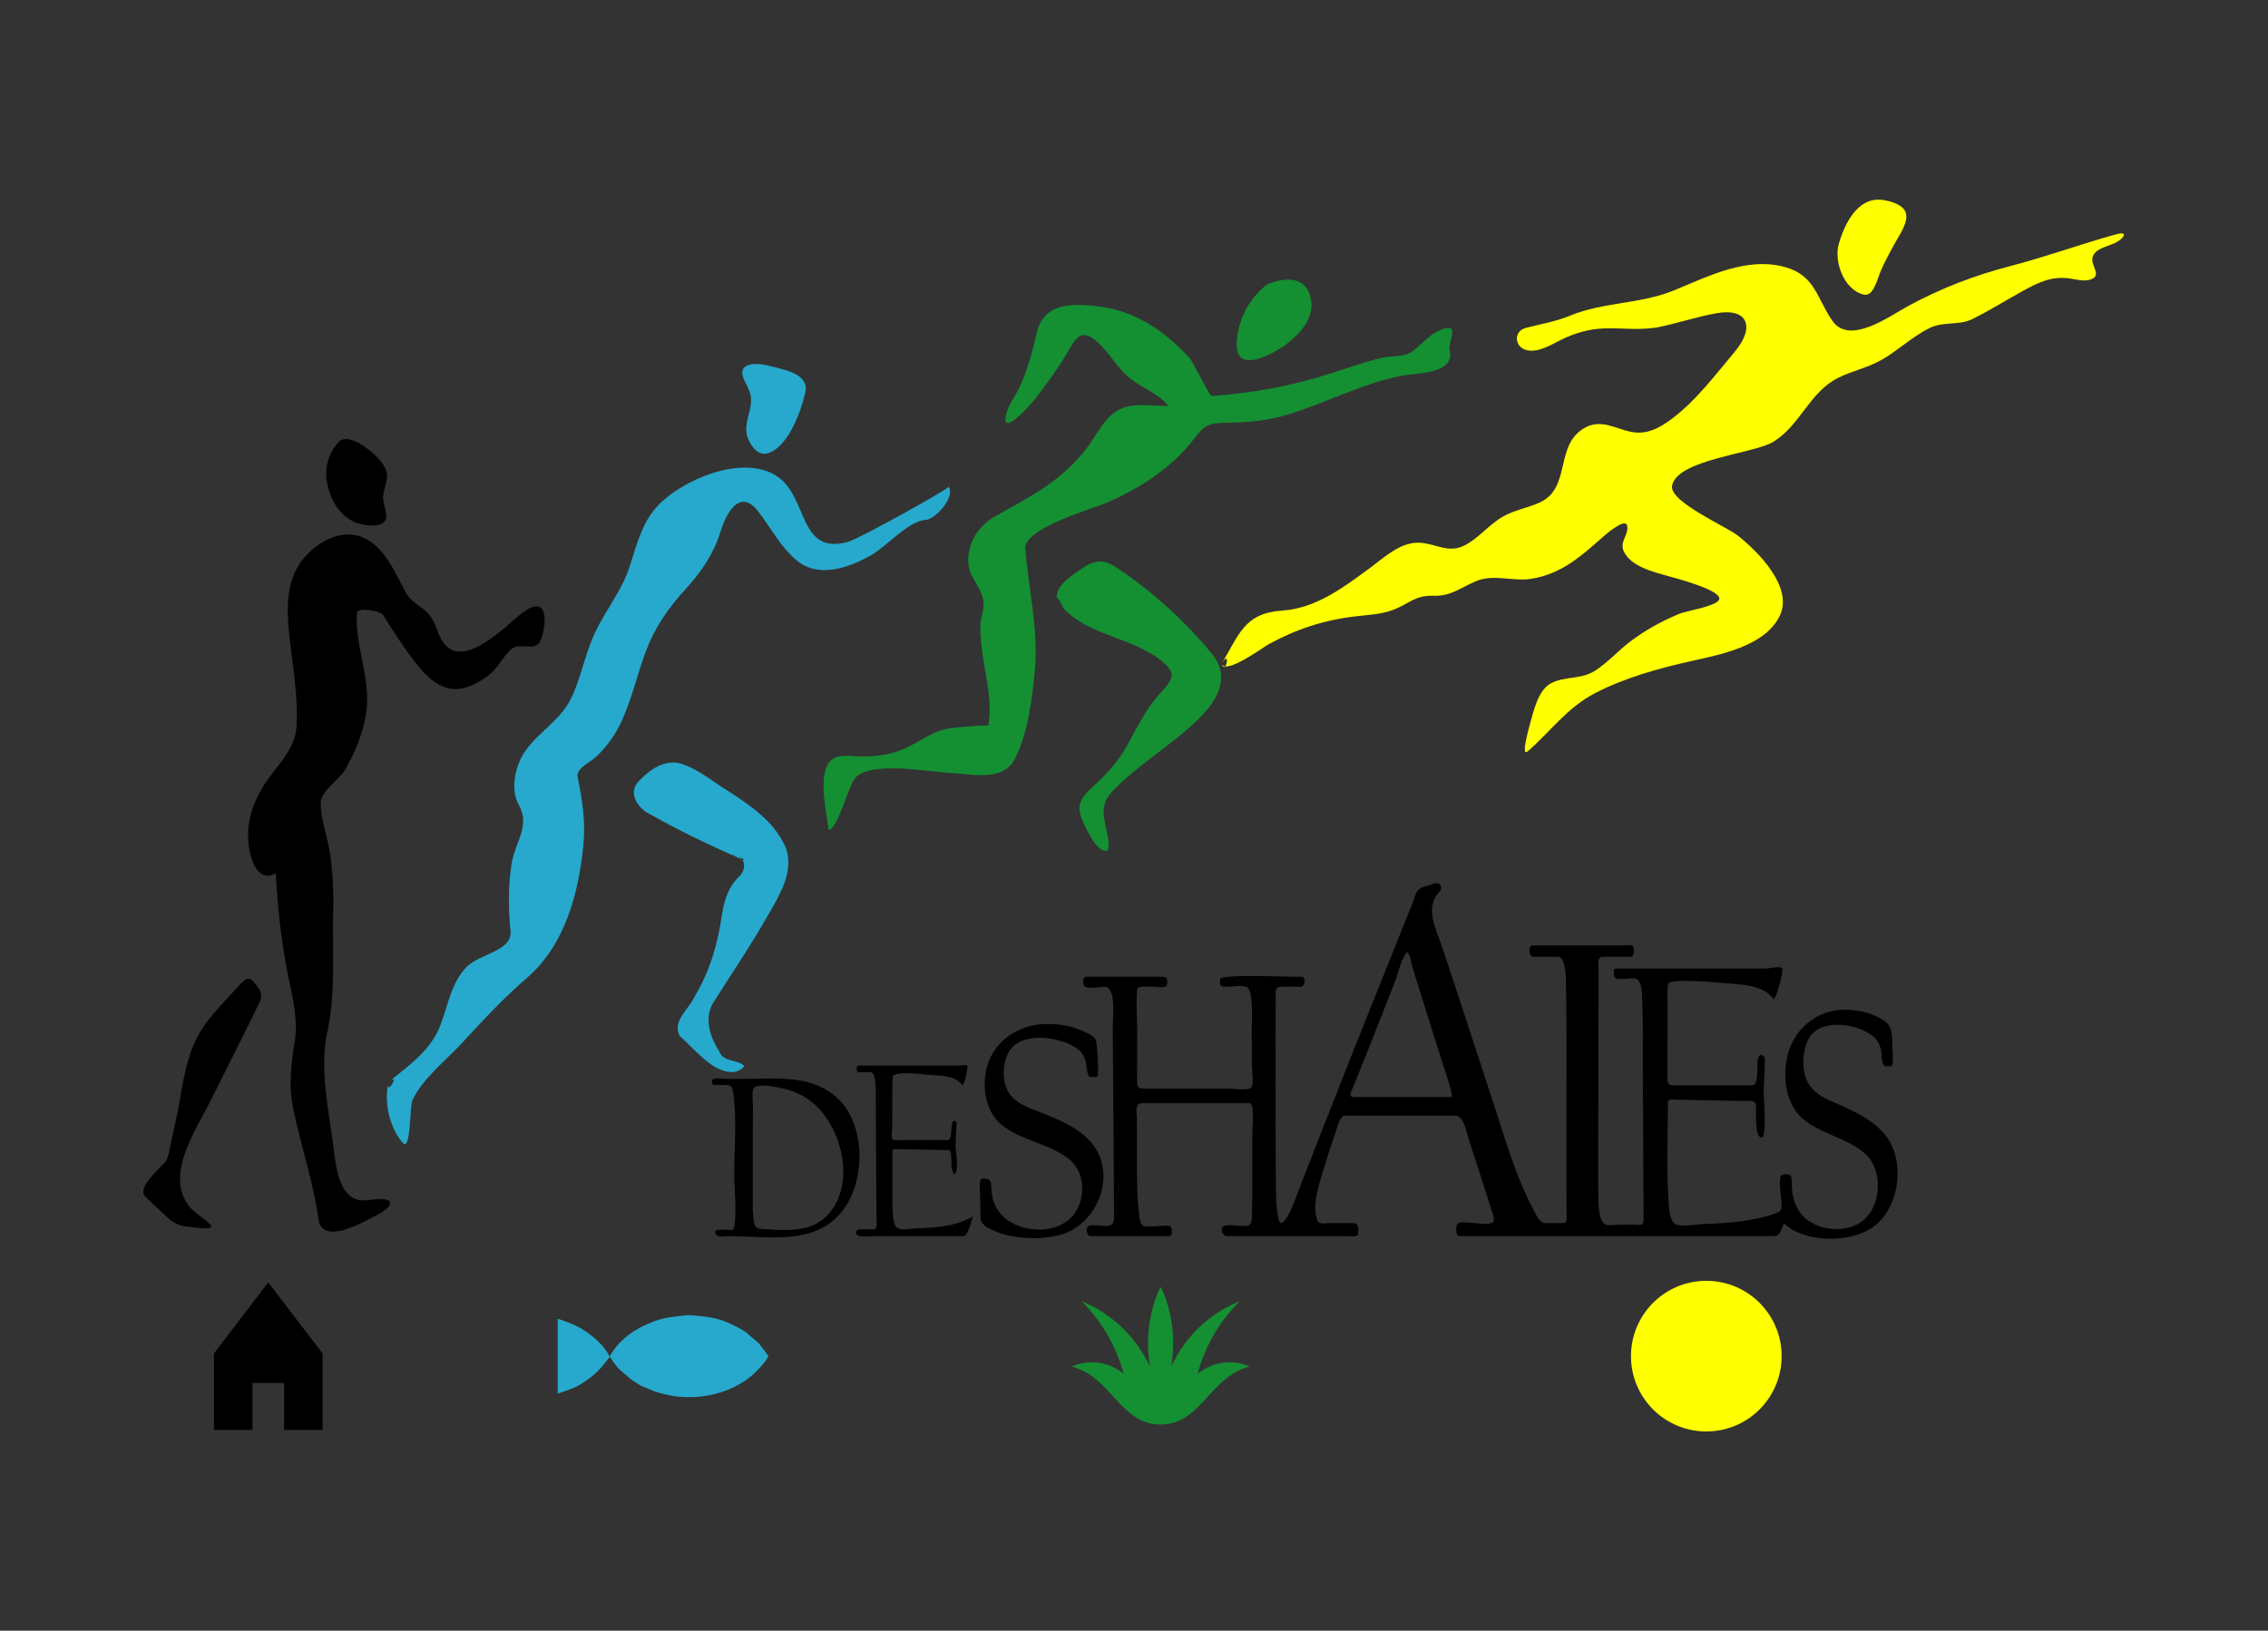 <svg xmlns="http://www.w3.org/2000/svg" width="1234.52" height="887.707"><rect width="100%" height="100%" fill="#333333" stroke="none"/><g><title>background</title><rect fill="none" id="canvas_background" height="402" width="582" y="-1" x="-1"></rect></g><g><title>Layer 1</title><g transform="matrix(1.283,0,0,-1.283,2.248,772.06) " id="g10"><path fill="#000000" fill-rule="evenodd" d="m60.013,93.912c-4.078,3.46 5.889,12.123 7.998,14.401c1.907,2.06 2.369,7.035 2.998,9.778c0.871,3.801 1.755,7.594 2.496,11.422c2.68,13.845 3.828,27.593 12.849,39.08c4.368,5.563 9.374,10.745 14.173,15.932c3.032,3.278 4.434,2.075 7.019,-1.48c1.414,-1.944 2.06,-3.934 0.995,-6.147c-6.818,-14.159 -13.974,-28.161 -20.984,-42.227c-6.06,-12.158 -19.271,-31.142 -9.344,-44.377c2.436,-3.248 6.541,-5.109 9.264,-8.159c2.185,-2.447 -5.289,-1.292 -6.478,-1.176c-5.166,0.502 -7.782,0.658 -11.614,4.152c-3.166,2.887 -6.256,5.859 -9.372,8.801" id="path22"></path><path fill="#000000" fill-rule="evenodd" d="m115.227,231.189c0.899,-15.878 2.632,-31.258 5.961,-46.813c1.698,-7.937 3.405,-16.182 2.145,-24.299c-1.519,-9.782 -2.743,-18.412 -0.764,-28.268c3.196,-15.923 8.561,-31.187 10.817,-47.357c1.463,-10.481 16.464,-2.62 22.236,0.474c1.591,0.853 8.832,4.069 8.09,6.742c-0.663,2.388 -8.953,0.866 -10.557,0.779c-11.801,-0.639 -12.521,16.115 -13.717,24.875c-2.047,14.997 -5.624,31.831 -2.304,46.746c3.671,16.494 1.995,35.277 2.482,52.135c0.226,7.812 -0.275,15.625 -1.339,23.365c-0.954,6.942 -4.208,14.985 -3.916,21.934c0.191,4.561 7.804,9.542 10.095,13.388c4.265,7.159 7.563,15.194 9.001,23.427c2.621,15.012 -4.701,28.569 -3.793,43.337c0.169,2.738 10.037,0.93 11.162,-0.88c4.463,-7.18 8.986,-14.204 14.223,-20.852c9.63,-12.224 18.491,-13.989 30.994,-4.273c3.558,2.765 6.441,8.827 9.555,10.99c3.85,2.676 10.313,-1.915 12.302,4.053c2.687,8.06 2.478,19.223 -8.361,10.78c-6.667,-5.192 -24.838,-24.334 -33.274,-12.258c-2.31,3.307 -2.914,7.471 -5.177,10.791c-2.898,4.251 -8.091,5.59 -10.54,10.083c-4.574,8.389 -9.24,20.261 -18.983,23.91c-9.148,3.427 -19.263,-2.57 -24.874,-9.583c-7.319,-9.147 -6.856,-21.506 -5.675,-32.521c1.363,-12.705 3.847,-25.755 3.022,-38.569c-0.687,-10.667 -9.941,-17.682 -14.919,-26.513c-4.344,-7.708 -6.526,-15.516 -5.265,-24.259c0.812,-5.629 3.777,-15.437 11.373,-11.364c0.276,0.056 0.026,0.274 0,0" id="path26"></path><g id="g28"><path fill="#000000" fill-rule="evenodd" id="path30" d="m141.568,413.839c4.618,5.782 16.83,-5.324 19.249,-9.154c3.297,-5.221 0.73,-7.753 0,-13.207c-0.469,-3.506 2.819,-8.561 0.434,-11.144c-2.304,-2.497 -8.11,-1.487 -11.035,-0.652c-4.33,1.237 -8.33,5.106 -10.383,9.103c-4.4,8.57 -4.667,17.434 1.735,25.054"></path></g><path fill="#26a9cc" fill-rule="evenodd" d="m163.061,142.614c-1.984,-8.22 0.351,-19.241 6.052,-25.746c3.532,-4.031 2.85,15.256 4.101,18.009c4.167,9.172 14.545,17.249 21.279,24.586c8.753,9.538 17.619,19.01 27.424,27.488c16.051,13.877 21.845,35.86 23.84,56.266c0.978,9.999 -0.459,19.041 -2.415,28.73c-0.797,3.95 5.3,6.292 8.005,8.885c3.963,3.799 7.282,8.227 9.742,13.139c4.944,9.87 7.266,20.906 11.09,31.217c3.895,10.504 9.616,18.594 17.098,26.816c6.611,7.264 11.817,14.892 14.705,24.354c2.318,7.596 8.191,18.475 15.9,8.471c5.391,-6.996 9.41,-15.053 16.317,-20.809c9.41,-7.841 22.444,-3.116 31.934,2.36c6.259,3.611 15.765,14.466 22.791,14.781c3.997,0.179 12.745,9.522 9.815,14.11c0.445,-0.697 -37.837,-22.091 -42.791,-23.437c-20.644,-5.611 -16.935,17.994 -29.132,27.214c-14.308,10.817 -41.606,-0.74 -52.109,-12.541c-6.289,-7.067 -8.523,-16.512 -11.376,-25.272c-3.334,-10.235 -10.052,-18.167 -14.588,-27.784c-4.053,-8.592 -5.731,-17.914 -9.518,-26.566c-4.573,-10.449 -13.434,-14.68 -19.837,-23.375c-4.418,-5.998 -6.9,-16.453 -3.041,-23.253c5.066,-8.929 -1.603,-15.765 -3.061,-25.021c-1.451,-9.206 -1.375,-19.268 -0.449,-28.515c0.85,-8.495 -13.004,-9.546 -18.581,-15.181c-6.688,-6.76 -7.976,-16.731 -11.334,-25.225c-4.153,-10.504 -13.445,-16.781 -21.861,-23.701c-1.67,-6.919 5.826,4.79 0,0" id="path34"></path><path fill="#26a9cc" fill-rule="evenodd" id="path38" d="m313.292,236.978c-13.343,5.854 -26.565,12.102 -39.229,19.3c-5.496,2.522 -9.954,9.734 -4.225,14.595c4.363,4.611 10.895,8.957 17.501,6.804c7.801,-2.511 14.018,-8.171 20.998,-12.271c9.425,-6.211 19.552,-13.297 23.637,-24.297c2.784,-9.806 -2.946,-19.096 -7.655,-27.258c-7.347,-13.002 -15.804,-25.333 -23.738,-37.965c-3.618,-6.601 -0.953,-14.391 2.831,-20.25c1.774,-4.82 8.331,-3.296 10.596,-6.272c-3.344,-4.169 -9.349,-2.287 -13.178,0.159c-5.367,3.503 -9.549,8.509 -14.263,12.76c-3.284,6.42 4.292,11.527 6.554,16.963c6.251,10.365 9.697,22.123 11.341,34.049c0.936,5.85 2.604,11.91 6.997,16.16c3.837,3.304 3.364,9.22 -2.307,9.425c-0.611,0.853 6.884,-2.112 4.142,-1.904z"></path><path fill="#26a9cc" fill-rule="evenodd" d="m339.922,435.332c-1.767,-7.94 -6.868,-22.315 -15.232,-25.66c-3.743,-1.498 -6.385,1.021 -8.214,4.167c-2.981,5.128 -1.205,9.111 0,14.546c1.201,5.418 -0.203,7.364 -2.453,12.05c-1.733,3.611 -0.895,6.133 3.104,6.765c3.914,0.618 9.801,-1.228 13.605,-2.243c4.538,-1.212 10.554,-3.818 9.19,-9.625" id="path42"></path><path fill="#149033" fill-rule="evenodd" d="m349.764,249.715c-0.661,6.833 -5.261,24.953 1.646,29.941c2.359,1.704 5.8,1.458 8.521,1.285c6.861,-0.438 13.844,-0.022 20.325,2.452c7.214,2.755 13.095,8.207 20.897,9.347c1.269,0.186 16.526,1.736 16.413,1.033c1.631,10.15 -0.787,19.428 -2.31,29.382c-0.662,4.323 -1.087,8.69 -1.087,13.066c0,3.533 1.903,7.066 1.303,10.609c-1.169,6.892 -6.979,10.278 -6.439,18.324c0.51,7.602 5.019,13.97 11.577,17.647c15.302,8.58 28.403,14.976 39.246,29.567c4.269,5.746 7.666,13.743 14.877,16.321c6.079,2.174 12.965,0.685 19.255,0.854c-4.446,5.349 -11.23,7.573 -16.506,11.88c-5.624,4.591 -8.899,11.36 -14.517,15.957c-5.57,4.557 -8.013,1.568 -10.97,-3.642c-4.197,-7.396 -9.322,-14.317 -14.443,-21.089c-1.324,-1.752 -14.384,-16.661 -12.568,-7.286c0.861,4.446 3.906,7.983 5.757,11.996c3.311,7.175 5.5,14.809 7.157,22.519c2.909,13.536 14.797,13.296 26.942,11.797c15.179,-1.872 27.986,-10.674 38.049,-21.797c1.562,-1.727 8.452,-16.187 9.451,-16.12c17.522,1.168 34.303,4.346 51.008,9.73c6.882,2.218 13.801,4.642 20.822,6.383c5.125,1.27 9.832,-0.141 14.19,3.481c3.663,3.043 7.172,7.06 11.767,8.707c7.835,2.81 2.304,-5.49 3.126,-8.719c2.681,-10.543 -14.433,-9.753 -21.05,-11.133c-16.939,-3.534 -31.919,-11.66 -48.384,-16.578c-8.131,-2.429 -16.147,-3.077 -24.589,-3.224c-7.987,-0.139 -9.72,-0.646 -14.362,-6.771c-9.155,-12.079 -22.508,-20.697 -36.146,-26.793c-6.38,-2.851 -36.207,-10.991 -35.48,-19.953c1.406,-17.34 5.669,-34.417 4.007,-51.92c-1.131,-11.906 -2.878,-26.213 -8.351,-37.079c-5.051,-10.028 -18.406,-6.499 -27.463,-6.091c-8.937,0.404 -34.425,5.437 -40.65,-2.45c-2.432,-3.08 -7.517,-22.138 -11.021,-21.633" id="path46"></path><path fill="#149033" fill-rule="evenodd" d="m446.806,346.974c-1.699,5.452 5.79,10.378 9.445,12.898c6.064,4.182 9.614,5.136 16.055,0.846c14.657,-9.763 29.047,-22.775 40.168,-36.467c11.814,-14.545 -6.33,-28.793 -17.206,-37.398c-7.123,-5.636 -14.567,-10.891 -21.247,-17.066c-7.414,-6.854 -8.727,-9.431 -6.65,-19.052c0.265,-1.227 2.59,-10.005 0.052,-10.032c-4.328,-0.045 -9.146,10.896 -10.353,13.994c-2.424,6.227 0.658,9.46 5.174,13.576c5.854,5.334 10.44,10.495 14.372,17.498c3.934,7.007 7.362,14.412 12.716,20.496c6.468,7.349 9.351,9.694 -0.057,16.421c-13.482,9.638 -32.375,9.739 -42.469,24.286c-1.72,5.522 6.363,-9.17 0,0" id="path50"></path><path fill="#149033" fill-rule="evenodd" d="m536.033,481.212c-7.551,-5.668 -12.144,-14.259 -13.026,-23.736c-1.146,-12.316 8.986,-8.842 16.303,-4.758c7.116,3.972 16.412,12.024 15.249,21.113c-1.387,10.833 -10.518,10.514 -18.526,7.381" id="path54"></path><path fill="#ffff00" fill-rule="evenodd" d="m516.566,320.199c1.611,-4.92 17.322,6.791 19.927,8.218c11.78,6.452 23.486,10.258 36.868,11.832c5.281,0.621 10.811,0.816 15.842,2.711c7.05,2.655 9.163,6.278 17.428,6.036c7.458,-0.219 11.524,3.587 18.034,6.257c7.389,3.031 15.529,-0.307 23.172,0.912c13.016,2.074 21.294,9.69 30.781,18.059c0.682,0.602 9.246,8.094 9.961,4.473c0.768,-3.883 -3.352,-6.723 -1.418,-10.9c2.97,-6.412 12.675,-8.744 18.786,-10.463c2.377,-0.669 24.317,-6.286 21.489,-10.26c-1.991,-2.797 -13.521,-4.406 -16.934,-5.833c-7.393,-3.091 -14.356,-6.907 -20.734,-11.779c-5.154,-3.937 -9.523,-8.957 -15.033,-12.416c-5.801,-3.642 -12.585,-2.129 -18.412,-5.17c-5.634,-2.94 -7.517,-12.157 -9.078,-17.723c-0.258,-0.918 -3.902,-13.797 -0.91,-11.219c9.905,8.536 16.599,18.524 28.774,24.802c12.678,6.537 26.683,10.382 40.54,13.497c12.457,2.801 31.523,6.33 37.705,19.324c5.825,12.244 -9.487,27.409 -18.027,34.109c-4.662,3.657 -28.913,14.234 -27.693,20.963c2.034,11.212 34.441,13.532 42.897,18.642c11.435,6.91 15.37,21.099 27.602,27.193c5.885,2.932 12.344,4.215 18.114,7.457c7.18,4.033 13.168,9.946 20.556,13.611c6.085,3.019 12.408,0.965 18.264,3.856c7.452,3.678 14.577,8.206 21.873,12.195c6.384,3.491 11.821,6.021 19.228,5.049c2.704,-0.355 5.76,-1.321 8.514,-0.61c5.44,1.404 1.27,5.277 1.237,8.466c-0.046,4.55 6.201,5.608 9.443,7.076c3.509,1.589 6.614,5.45 0.48,3.742c-14.92,-4.156 -29.431,-9.463 -44.434,-13.363c-15.508,-4.032 -29.489,-9.4 -43.585,-17.013c-7.704,-4.161 -24.727,-16.779 -32.101,-6.392c-6.559,9.24 -7.203,19.251 -19.94,22.848c-16.356,4.62 -32.633,-3.812 -47.361,-9.843c-14.287,-5.85 -29.831,-4.876 -43.906,-10.653c-6.355,-2.609 -12.328,-3.54 -18.857,-5.232c-5.451,-1.413 -4.93,-8.253 0.352,-9.474c4.947,-1.143 10.38,2.348 14.598,4.43c5.615,2.771 11.831,4.6 18.112,4.804c8.174,0.265 16.112,-1.013 24.233,0.759c7.872,1.717 15.465,4.223 23.409,5.663c13.518,2.45 16.584,-5.955 7.877,-16.305c-8.189,-9.734 -16.198,-20.527 -26.405,-28.25c-5.427,-4.105 -11.08,-7.271 -18.059,-5.667c-6.476,1.489 -12.354,5.295 -18.915,1.768c-13.349,-7.177 -5.744,-25.6 -19.329,-31.809c-5.207,-2.381 -10.951,-3.23 -15.927,-6.162c-5.803,-3.42 -10.076,-9.076 -16.089,-12.112c-6.798,-3.433 -12.059,0.776 -18.852,1.176c-8.192,0.483 -15.065,-6.201 -21.202,-10.705c-11.357,-8.334 -22.856,-17.133 -37.371,-18.103c-15.968,-1.065 -18.175,-10.275 -25.524,-22.472c1.736,-5.302 4.002,6.643 0,0" id="path58"></path><g id="g60"><path fill="#ffff00" fill-rule="evenodd" id="path62" d="m789.095,476.725c3.865,-0.813 5.62,6.446 6.715,9.168c1.881,4.671 4.244,8.794 6.659,13.198c1.744,3.18 5.613,8.591 4.283,12.514c-1.189,3.509 -6.879,4.979 -10.059,5.355c-10.317,1.22 -15.805,-10.021 -18.308,-18.598c-2.185,-7.485 2.111,-19.714 10.71,-21.637"></path></g><path fill="#000000" fill-rule="nonzero" d="m112.043,57.657l-23.012,-30.176l0,-32.42l16.354,0l0,19.9l13.388,0l0,-19.9l16.355,0l0,32.42l-23.085,30.176z" id="path66"></path><path fill="#26a9cc" fill-rule="nonzero" d="m290.497,43.762c-3.436,-0.279 -6.875,-0.627 -10.255,-1.32c-3.349,-0.687 -6.272,-1.935 -9.328,-3.422c-5.732,-2.789 -10.875,-7.01 -13.922,-12.698c-0.296,0 -0.694,1.016 -0.845,1.237c-0.723,1.058 -1.424,2.118 -2.263,3.089c-1.683,1.948 -3.504,3.489 -5.527,5.073c-3.922,3.07 -8.811,4.987 -13.509,6.521l0,-29.506l0,-2.262c2.315,0.756 4.657,1.519 6.898,2.475c2.156,0.92 4.181,2.339 6.108,3.662c3.67,2.521 6.476,5.976 9.138,9.494c1.544,-2.472 3.307,-4.945 5.612,-6.747c1.104,-0.864 2.127,-1.831 3.227,-2.702c1.143,-0.905 2.427,-1.651 3.659,-2.43c1.178,-0.746 2.504,-1.166 3.772,-1.732c1.482,-0.661 2.933,-1.198 4.495,-1.647c3.004,-0.865 6.081,-1.508 9.2,-1.766c11.995,-0.994 25.327,3.017 33.476,12.169c1.165,1.309 2.4,2.611 3.295,4.121c0.272,0.458 0.681,0.78 0.362,1.26c-0.27,0.407 -0.554,0.806 -0.846,1.198c-0.58,0.781 -1.191,1.539 -1.79,2.306c-0.56,0.717 -1.051,1.537 -1.741,2.137c-0.675,0.587 -1.404,1.102 -2.075,1.695c-1.462,1.292 -2.83,2.627 -4.543,3.59c-3.273,1.84 -6.902,3.622 -10.541,4.592c-3.919,1.044 -8.035,1.287 -12.057,1.613" id="path70"></path><path fill="#149033" fill-rule="evenodd" d="m506.346,18.842c3.129,11.705 9.255,22.322 17.874,30.828c-12.941,-5.227 -23.193,-15.07 -29.091,-27.716c1.929,11.411 0.517,23.016 -4.197,33.505l-0.506,0c-4.785,-10.496 -6.227,-22.06 -4.27,-33.505c-5.979,12.517 -16.165,22.453 -29.019,27.716c8.562,-8.541 14.685,-19.157 17.875,-30.828c-6.41,5.192 -14.486,6.319 -22.144,3.112c16.997,-4.319 20.488,-24.587 37.775,-24.605c17.215,-0.017 20.787,20.369 37.847,24.605c-7.687,3.213 -15.757,2.098 -22.144,-3.112" id="path74"></path><path fill="#ffff00" fill-rule="evenodd" d="m754.122,26.358c0,-17.652 -14.31,-31.962 -31.962,-31.962c-17.652,0 -31.961,14.31 -31.961,31.962c0,17.652 14.309,31.962 31.961,31.962c17.652,0 31.962,-14.31 31.962,-31.962" id="path78"></path><path fill="#000000" fill-rule="nonzero" d="m348.437,85.322c-6.569,-6.292 -16.645,-5.68 -25.047,-5.097c-2.44,0.169 -4.629,-0.256 -5.169,2.458c-0.719,3.616 -0.617,7.458 -0.617,11.125c0,8.262 -0.016,16.524 0.016,24.786c0.018,4.528 0.038,9.055 0.057,13.582c0.01,2.243 -0.506,5.258 0.146,7.465c0.857,2.901 10.25,0.828 12.184,0.395c4.863,-1.092 9.404,-3.062 13.218,-6.303c12.682,-10.781 18.559,-35.792 5.212,-48.411m5.683,49.952c-10.937,10.683 -25.828,8.735 -39.828,8.735l-8.88,0c-0.867,0 -3.553,0.487 -4.312,0c-1.013,0 -0.991,-2.601 0.019,-2.601l3.767,0c3.218,0 3.954,0.154 4.449,-3.39c1.676,-11.997 0.287,-24.679 0.429,-36.798c0.024,-2.067 1.613,-21.344 -1.001,-21.344c-0.738,0 -7.07,0.493 -7.07,-0.491c0,-3.292 3.553,-2.098 6.077,-2.11c16.526,0 36.447,-4.206 48.043,10.878c9.594,12.482 9.78,35.726 -1.693,47.121" id="path82"></path><path fill="#000000" fill-rule="nonzero" d="m410.933,85.578c-7.355,-4.146 -15.54,-4.725 -23.894,-5.031c-3.345,-0.122 -8.362,-1.808 -9.384,2.314c-0.882,3.555 -0.78,7.382 -0.78,11.016l0,17.396c0,1.216 -0.397,2.958 1.223,2.929c4.625,-0.082 9.249,-0.173 13.873,-0.26c2.893,-0.054 5.79,-0.156 8.683,-0.156c1.588,0 1.173,-5.627 1.237,-6.742c0.006,-0.105 0.804,-5.222 1.854,-2.865c1.273,2.857 -0.024,8.122 -0.057,11.199c-0.034,3.286 0.377,6.567 0.377,9.85c0,1.321 -1.848,1.226 -1.848,-0.105c-0.293,-1.652 -0.347,-3.364 -0.533,-5.03c-0.284,-2.548 -1.509,-2.049 -3.67,-2.049l-18.227,0c-0.542,0 -2.369,-0.311 -2.805,0.266c-0.808,1.068 -0.2,4.258 -0.199,5.549c0.002,2.29 0.005,4.581 0.012,6.871c0.013,4.636 -0.041,9.284 0.136,13.917c0.118,3.091 12.824,1.208 15.596,1.041c4.603,-0.276 10.945,-0.205 13.953,-4.333c1.081,0 1.923,5.863 2.138,6.776c0.586,2.498 -0.825,1.649 -2.89,1.554c-1.276,-0.059 -2.56,-0.027 -3.837,-0.027l-17.524,0l-18.248,0l-3.699,0c-0.947,0 -0.655,-1.5 -0.655,-2.014c0,-1.287 2.164,-0.806 2.95,-0.806c2.289,0 3.907,0.613 4.499,-1.985c0.797,-3.494 0.596,-7.201 0.61,-10.764c0.029,-7.004 0.056,-14.008 0.093,-21.011c0.048,-9.318 0.109,-18.636 0.163,-27.953c0.006,-1.006 0.649,-5.029 -1.044,-5.029c-0.927,0 -7.271,0.554 -7.271,-0.532c-2.096,-3.308 5.764,-2.289 6.714,-2.289l18.237,0l16.78,0l3.472,0c2.146,0 3.889,8.303 3.965,8.303c-0.253,-0.143 0.315,0 0,0" id="path86"></path><path fill="#000000" fill-rule="nonzero" d="m461.026,117.221c-6.652,7.567 -17.389,10.88 -26.421,14.567c-4.585,2.04 -8.476,4.686 -9.892,9.786c-1.255,4.519 -0.669,11.003 2.183,14.874c5.774,7.838 21.795,5.325 28.568,0.216c1.928,-1.454 3.063,-3.627 3.56,-5.957c0.123,-0.741 0.446,-5.8 1.55,-5.8c0.281,-0.18 2.834,-0.19 3.101,0c0.803,0 0.281,7.481 0.241,8.346c-0.102,2.167 -0.26,4.336 -0.564,6.485c-0.23,1.974 -2.923,3.238 -4.479,4.006c-5.394,2.663 -11.463,3.768 -17.453,3.548c-10.552,-0.387 -20.338,-6.4 -23.942,-16.637c-3.02,-8.578 -1.56,-20.364 5.86,-26.293c8.374,-6.691 19.779,-7.672 28.205,-14.203c6.663,-5.164 7.42,-15.057 3.319,-22.181c-3.941,-6.847 -13.008,-8.914 -20.338,-7.507c-8.606,1.652 -15.12,7.126 -15.617,16.249c-0.288,3.664 0.133,5.01 -3.665,5.01c-2.148,0 -1.14,-5.791 -1.129,-7.107c0.028,-3.08 0.079,-6.161 0.079,-9.241c0,-3.376 3.576,-4.953 6.316,-6.072c8.013,-3.27 18.436,-3.676 26.795,-1.692c16.516,3.919 25.498,26.026 13.723,39.603" id="path90"></path><path fill="#000000" fill-rule="nonzero" d="m613.912,136.313l-41.227,0c-2.77,0 -0.982,2.556 -0.304,4.283c2.106,5.37 4.3,10.706 6.435,16.064c2.294,5.758 4.562,11.527 6.822,17.299c1.532,3.914 3.06,7.83 4.586,11.747c1.363,3.502 2.417,9.305 5.026,12.048c1.318,-0.834 1.772,-4.84 2.206,-6.244c0.927,-2.998 1.856,-5.995 2.787,-8.991c1.654,-5.319 3.315,-10.636 4.985,-15.95c1.716,-5.461 3.443,-10.919 5.191,-16.37c0.478,-1.491 4.807,-13.886 3.493,-13.886m184.419,-16.429c-6.102,7.819 -16.298,11.526 -25.019,15.539c-4.582,2.295 -8.089,5.252 -9.367,10.438c-1.148,4.66 -0.694,10.986 1.69,15.242c4.966,8.867 20.727,6.365 27.321,0.945c1.637,-1.347 2.663,-3.25 3.211,-5.274c0.535,-1.975 0.152,-5.468 1.369,-7.148c0.431,-0.595 2.466,-0.21 3.086,-0.21c1.165,0 0.527,6.537 0.495,7.538c-0.147,4.595 0.438,9.27 -3.841,11.973c-5.157,3.257 -11.463,4.617 -17.511,4.367c-10.685,-0.443 -19.487,-7.557 -22.671,-17.747c-2.793,-8.937 -1.771,-21.455 5.549,-28.045c7.957,-7.164 19.542,-8.357 27.311,-15.697c6.79,-6.414 6.447,-19.611 0.274,-26.429c-6.388,-7.055 -19.244,-6.463 -26.123,-0.465c-3.736,3.258 -5.424,8.277 -5.658,13.106c-0.078,1.117 0.233,4.179 -0.643,5.115c-0.469,0.501 -3.259,0.504 -3.731,0c-1.424,-1.522 -0.154,-8.72 -0.14,-10.51c0.014,-1.907 0.769,-4.242 -1.109,-5.099c-1.558,-0.71 -3.183,-1.267 -4.828,-1.738c-8.936,-2.561 -18.488,-3.097 -27.727,-3.413c-2.605,-0.089 -10.31,-1.701 -12.048,0.63c-1.857,2.491 -1.885,6.652 -2.097,9.587c-0.873,12.042 -0.293,24.302 -0.293,36.365l0,4.651c0,2.202 2.063,1.597 3.63,1.567c9.616,-0.182 19.233,-0.378 28.849,-0.557c1.734,-0.033 4.631,0.611 4.933,-1.732c0.149,-2.539 -0.69,-13.86 2.431,-13.86c2.274,0 0.745,17.426 0.84,20.316c0.143,4.33 0.391,8.655 0.53,12.984c0.036,1.126 -1.309,2.443 -2.413,1.425c-0.957,-0.882 -0.747,-4.847 -0.85,-5.918c-0.187,-1.932 0.326,-6.597 -2.387,-6.597l-6.333,0l-19.783,0l-6.815,0c-3.159,0 -2.776,1.708 -2.775,4.903c0.003,9.248 0.009,18.497 0.084,27.745c0.027,3.344 -0.354,7.063 0.226,10.379c0.477,2.728 23.215,0.398 26.74,0.12c6.385,-0.505 13.847,-0.985 17.973,-6.576c1.056,0 4.431,12.173 3.59,13.15c-0.896,1.041 -5.308,-0.124 -6.754,-0.124l-10.986,0l-39.243,0l-12.412,0c-0.93,0 -1.981,0.193 -1.981,-1.122c0,-3.733 0.794,-3.304 4.252,-3.304c1.305,0 4.846,0.715 5.898,-0.346c2.014,-2.032 1.766,-6.931 1.898,-9.493c0.42,-8.146 0.195,-16.368 0.231,-24.52c0.061,-14.305 0.133,-28.611 0.216,-42.917c0.047,-8.251 0.097,-16.501 0.139,-24.752c0.015,-2.903 -1.31,-2.288 -3.394,-2.288c-2.551,0.246 -5.244,0 -7.805,0c-1.393,0 -4.481,-0.63 -5.618,0.518c-2.446,2.468 -2.304,8.215 -2.378,11.353c-0.127,5.365 -0.074,10.737 -0.066,16.104c0.017,10.409 0.041,20.818 0.062,31.227c0.021,10.29 0.043,20.58 0.065,30.869c0.012,6.143 0.026,12.287 0.039,18.43c0.003,1.49 -0.77,5.206 1.65,5.206l3.621,0l8.313,0c1.962,0 1.753,4.814 0.46,4.814c-0.529,0.318 -2.239,0 -2.83,0l-7.887,0l-31.547,0c-1.525,0 -1.529,-4.814 0.407,-4.814l8.601,0c1.681,0 3.094,0.381 3.886,-1.401c1.668,-3.753 1.455,-8.65 1.529,-12.65c0.385,-20.554 0.099,-41.14 0.137,-61.698c0.02,-10.549 0.04,-21.099 0.059,-31.648c0.003,-1.298 0.504,-5.585 -1.03,-5.585l-8.061,0c-2.389,0 -3.984,3.865 -4.899,5.58c-8.024,15.043 -12.69,32.281 -18.025,48.38c-6.957,20.992 -13.691,42.058 -20.704,63.032c-2.428,7.262 -7.569,16.626 -1.493,23.237c2.121,2.233 0.678,4.857 -2.207,3.717c-1.689,-0.667 -4.823,-1.113 -6.172,-2.326c-1.612,-1.45 -2.199,-4.504 -2.967,-6.423c-1.39,-3.467 -2.778,-6.933 -4.167,-10.4c-8.573,-21.401 -17.22,-42.775 -25.658,-64.229c-6.289,-15.989 -12.613,-31.967 -18.78,-48.003c-1.146,-2.98 -2.214,-6.006 -3.685,-8.846c-0.902,-1.741 -3.519,-5.909 -4.32,-2.066c-1.345,6.454 -1.135,13.275 -1.176,19.85c-0.158,25.003 -0.06,50.01 -0.06,75.013c0,2.337 -0.2,3.722 2.592,3.722c2.598,0.211 5.296,0 7.903,0c2.323,0 2.202,4.296 0.777,4.296l-4.528,0c-3.165,0 -30.406,1.16 -30.406,-1.072c0,-3.019 0.181,-3.224 3.081,-3.224c1.989,0 6.006,0.82 7.819,0c3.627,0 2.591,-15.479 2.602,-17.913c0.024,-5.098 0.053,-10.195 0.08,-15.293c0.014,-2.621 0.855,-6.755 -0.083,-9.312c-0.626,-1.708 -8.291,-0.684 -9.582,-0.684l-35.889,0c-3.037,0 -3.212,0.937 -3.186,3.836c0.061,7.001 0.052,14.003 0.058,21.005c0.005,5.703 -0.624,11.803 0.064,17.459c0.194,1.595 6.592,0.902 7.749,0.902c1.873,0 4.955,-0.864 4.955,1.61c0,2.279 -0.313,2.686 -2.393,2.686l-32.065,0c-1.638,0 -1.512,-4.296 -0.238,-4.296c1.413,-0.92 6.343,0 8.06,0c5.135,0 3.493,-13.388 3.506,-16.604c0.052,-13.723 0.221,-27.445 0.301,-41.168c0.062,-10.645 0.135,-21.289 0.199,-31.934c0.012,-1.925 0.031,-3.851 0.031,-5.776c0,-3.744 0.485,-5.998 -3.651,-5.998c-1.282,0 -6.546,0.857 -7.449,-0.243c-1.012,-1.234 -0.415,-4.053 1.236,-4.053l15.777,0l16.862,0c1.817,0 1.751,0.558 1.751,2.439c0,2.888 -2.986,1.857 -5.28,1.857c-1.917,0 -4.806,-0.571 -6.65,0.037c-1.95,0.644 -2.024,5.791 -2.179,7.282c-0.787,7.569 -0.656,15.246 -0.684,22.848c-0.019,5.14 -0.025,10.281 -0.028,15.422c-0.001,2.39 -1.094,6.529 2.114,6.529l14.237,0l31.426,0c2.32,0 1.204,-10.529 1.203,-12.408c-0.004,-5.513 -0.011,-11.026 -0.025,-16.539c-0.018,-6.557 0.103,-13.143 -0.171,-19.695c-0.142,-3.382 -1.197,-3.476 -4.227,-3.476c-1.648,0 -6.497,0.925 -7.886,-0.203c-1.48,-1.203 -0.21,-4.093 1.477,-4.093l9.373,0l25.023,0l17.508,0c1.233,0 3.88,-0.561 3.88,1.269c0,2.56 0.339,4.269 -2.552,4.269l-9.052,0c-1.282,0 -4.861,-0.747 -5.558,0.766c-2.884,6.26 0.796,16.514 2.632,22.627c1.533,5.105 3.173,10.187 4.947,15.214c0.527,1.492 1.727,6.952 3.897,6.952l11.767,0l34.841,0c3.968,0 4.769,-6.441 5.771,-9.489c3.231,-9.831 6.436,-19.674 9.5,-29.558c0.385,-1.243 2.753,-6.512 0.092,-6.512c-1.637,-0.762 -5.424,0 -7.208,0c-1.405,0 -5.151,0.715 -6.392,0c-1.549,0 -1.572,-5.538 0.111,-5.538l31.477,0l47.204,0l35.063,0l15.985,0l3.996,0c2.544,0 3.185,3.503 4.042,5.435c8.756,-8.356 27.757,-8.417 37.421,-1.863c11.631,7.889 14.363,27.975 5.844,39.037" id="path94"></path></g></g></svg>